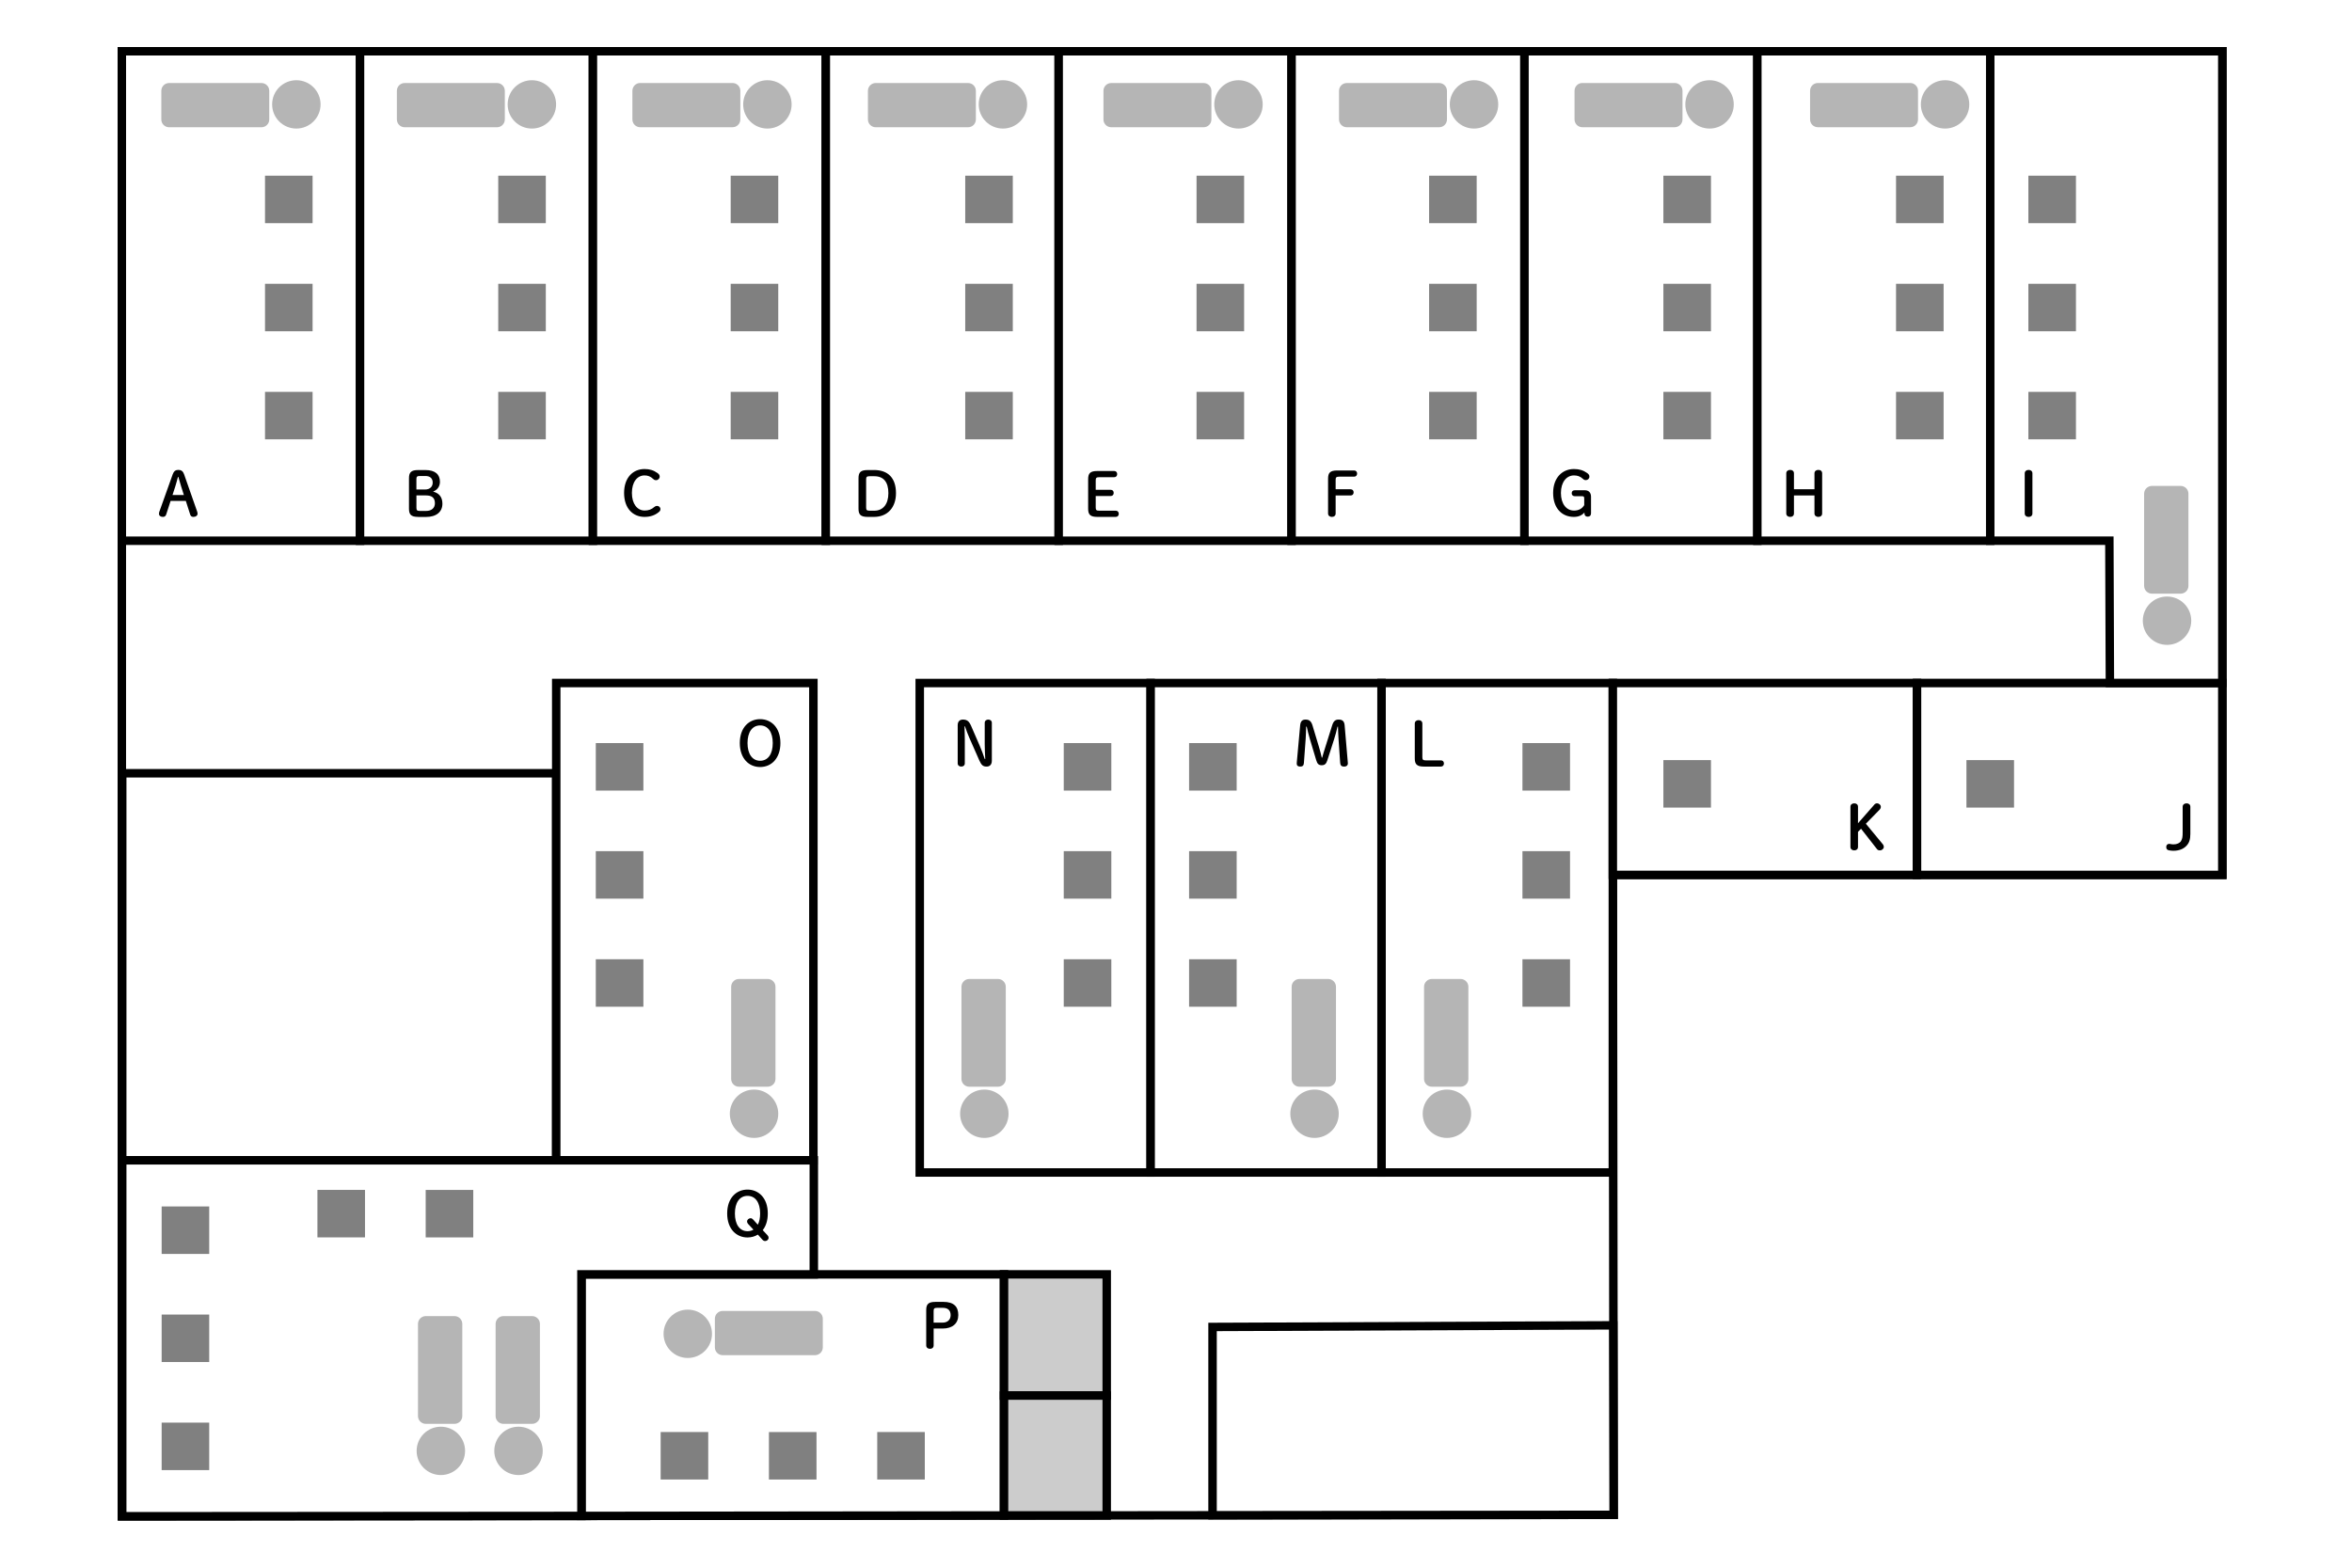 <svg width="300" height="200" viewBox="0 0 300 200" fill="none" xmlns="http://www.w3.org/2000/svg">
<rect width="300" height="200" fill="white"/>
<g clip-path="url(#clip0_1_278)">
<path d="M283.458 111.618H205.72L205.823 193.258L15.542 193.459V6.541H283.458V111.618Z" fill="white"/>
<path d="M15 194V6H284V112.155H206.262L206.365 193.794H205.823L15 193.996V194ZM16.079 7.078V192.919L205.278 192.721L205.175 111.078H282.913V7.078H16.079Z" fill="black"/>
<path d="M70.946 98.65H15.587V148.025H70.946V98.65Z" fill="white"/>
<path d="M71.487 148.566H15.05V98.11H71.491V148.566H71.487ZM16.129 147.488H70.408V99.191H16.129V147.488Z" fill="black"/>
<path d="M45.923 6.541H15.542V68.987H45.923V6.541Z" fill="white"/>
<path d="M46.461 69.523H15V6H46.461V69.523ZM16.079 68.446H45.377V7.078H16.079V68.442V68.446Z" fill="black"/>
<path d="M75.629 6.541H45.923V68.987H75.629V6.541Z" fill="white"/>
<path d="M76.167 69.523H45.381V6H76.167V69.523ZM46.461 68.446H75.084V7.078H46.461V68.442V68.446Z" fill="black"/>
<path d="M105.332 6.541H75.625V68.987H105.332V6.541Z" fill="white"/>
<path d="M105.873 69.523H75.088V6H105.873V69.523ZM76.167 68.446H104.79V7.078H76.167V68.442V68.446Z" fill="black"/>
<path d="M135.038 6.541H105.332V68.987H135.038V6.541Z" fill="white"/>
<path d="M135.576 69.523H104.79V6H135.576V69.523ZM105.873 68.446H134.496V7.078H105.873V68.442V68.446Z" fill="black"/>
<path d="M164.744 6.541H135.038V68.987H164.744V6.541Z" fill="white"/>
<path d="M165.282 69.523H134.496V6H165.282V69.523ZM135.576 68.446H164.199V7.078H135.576V68.442V68.446Z" fill="black"/>
<path d="M194.446 6.541H164.74V68.987H194.446V6.541Z" fill="white"/>
<path d="M194.988 69.523H164.202V6H194.988V69.523ZM165.282 68.446H193.905V7.078H165.282V68.442V68.446Z" fill="black"/>
<path d="M146.765 87.137H117.315V149.582H146.765V87.137Z" fill="white"/>
<path d="M147.307 150.123H116.773V86.6H147.307V150.123ZM117.856 149.042H146.228V87.677H117.856V149.042Z" fill="black"/>
<path d="M128.062 162.577V193.334L74.165 193.398V162.577H128.062Z" fill="white"/>
<path d="M73.627 193.935V162.037H128.604V193.871H128.062L73.623 193.935H73.627ZM74.706 163.118V192.858L127.521 192.797V163.118H74.706Z" fill="black"/>
<path d="M103.749 87.137H70.946V148.025H103.749V87.137Z" fill="white"/>
<path d="M104.29 148.566H70.408V86.596H104.29V148.566ZM71.487 147.488H103.207V87.677H71.487V147.488Z" fill="black"/>
<path d="M103.802 148.025V162.581L74.165 162.577V193.398L15.587 193.44V148.025H103.802Z" fill="white"/>
<path d="M15.05 193.981V147.488H104.344V163.122H74.706V193.939L15.05 193.985V193.981ZM16.129 148.566V192.9L73.623 192.858V162.037H103.261V148.566H16.129Z" fill="black"/>
<path d="M176.216 87.137H146.765V149.582H176.216V87.137Z" fill="white"/>
<path d="M176.758 150.123H146.224V86.6H176.758V150.123ZM147.307 149.042H175.678V87.677H147.307V149.042Z" fill="black"/>
<path d="M205.72 87.137H176.216V149.582H205.72V87.137Z" fill="white"/>
<path d="M206.258 150.123H175.675V86.6H206.258V150.123ZM176.758 149.042H205.179V87.677H176.758V149.042Z" fill="black"/>
<path d="M244.519 87.137H205.72V111.618H244.519V87.137Z" fill="white"/>
<path d="M245.057 112.155H205.179V86.596H245.057V112.155ZM206.258 111.078H243.973V87.677H206.258V111.078Z" fill="black"/>
<path d="M205.823 193.258L154.664 193.311V169.29L205.766 169.084L205.823 193.258Z" fill="white"/>
<path d="M154.122 193.852V168.753L206.308 168.54L206.365 193.794L154.122 193.848V193.852ZM155.202 169.827V192.77L205.278 192.717L205.224 169.621L155.202 169.823V169.827Z" fill="black"/>
<path d="M141.163 162.577H128.062V178.043H141.163V162.577Z" fill="#CCCCCC"/>
<path d="M141.704 178.584H127.521V162.04H141.704V178.584ZM128.604 177.502H140.625V163.114H128.604V177.502Z" fill="black"/>
<path d="M141.163 178.043H128.062V193.334H141.163V178.043Z" fill="#CCCCCC"/>
<path d="M141.704 193.874H127.521V177.502H141.704V193.874ZM128.604 192.793H140.625V178.58H128.604V192.793Z" fill="black"/>
<path d="M283.458 87.137H244.519V111.618H283.458V87.137Z" fill="white"/>
<path d="M284 112.155H243.977V86.596H284V112.155ZM245.057 111.078H282.917V87.677H245.057V111.078Z" fill="black"/>
<path d="M224.153 6.541H194.446V68.987H224.153V6.541Z" fill="white"/>
<path d="M224.69 69.523H193.905V6H224.69V69.523ZM194.988 68.446H223.611V7.078H194.988V68.442V68.446Z" fill="black"/>
<path d="M253.859 6.541H224.153V68.987H253.859V6.541Z" fill="white"/>
<path d="M254.397 69.523H223.611V6H254.397V69.523ZM224.69 68.446H253.314V7.078H224.69V68.442V68.446Z" fill="black"/>
<path d="M283.458 87.133H269.118L269.05 68.987H253.855V6.541H283.458V87.133Z" fill="white"/>
<path d="M284 87.673H268.584L268.516 69.523H253.321V6H284.004V87.673H284ZM269.656 86.592H282.917V7.078H254.397V68.442H269.587L269.656 86.592Z" fill="black"/>
<path d="M37.799 16.402C39.505 16.402 40.889 15.021 40.889 13.318C40.889 11.615 39.505 10.234 37.799 10.234C36.093 10.234 34.71 11.615 34.71 13.318C34.71 15.021 36.093 16.402 37.799 16.402Z" fill="#B5B5B5"/>
<path d="M34.344 15.241V11.585C34.344 11.037 33.898 10.592 33.349 10.592H21.571C21.021 10.592 20.576 11.037 20.576 11.585V15.241C20.576 15.79 21.021 16.234 21.571 16.234H33.349C33.898 16.234 34.344 15.79 34.344 15.241Z" fill="#B5B5B5"/>
<path d="M39.87 22.414H33.802V28.471H39.87V22.414Z" fill="#808080"/>
<path d="M39.87 36.204H33.802V42.262H39.87V36.204Z" fill="#808080"/>
<path d="M39.87 49.991H33.802V56.049H39.87V49.991Z" fill="#808080"/>
<path d="M69.618 22.414H63.551V28.471H69.618V22.414Z" fill="#808080"/>
<path d="M69.618 36.204H63.551V42.262H69.618V36.204Z" fill="#808080"/>
<path d="M69.618 49.991H63.551V56.049H69.618V49.991Z" fill="#808080"/>
<path d="M99.267 22.414H93.2V28.471H99.267V22.414Z" fill="#808080"/>
<path d="M99.267 36.204H93.2V42.262H99.267V36.204Z" fill="#808080"/>
<path d="M99.267 49.991H93.2V56.049H99.267V49.991Z" fill="#808080"/>
<path d="M129.183 22.414H123.116V28.471H129.183V22.414Z" fill="#808080"/>
<path d="M129.183 36.204H123.116V42.262H129.183V36.204Z" fill="#808080"/>
<path d="M129.183 49.991H123.116V56.049H129.183V49.991Z" fill="#808080"/>
<path d="M158.688 22.414H152.62V28.471H158.688V22.414Z" fill="#808080"/>
<path d="M158.688 36.204H152.62V42.262H158.688V36.204Z" fill="#808080"/>
<path d="M158.688 49.991H152.62V56.049H158.688V49.991Z" fill="#808080"/>
<path d="M188.352 22.414H182.284V28.471H188.352V22.414Z" fill="#808080"/>
<path d="M188.352 36.204H182.284V42.262H188.352V36.204Z" fill="#808080"/>
<path d="M188.352 49.991H182.284V56.049H188.352V49.991Z" fill="#808080"/>
<path d="M218.234 22.414H212.166V28.471H218.234V22.414Z" fill="#808080"/>
<path d="M218.234 36.204H212.166V42.262H218.234V36.204Z" fill="#808080"/>
<path d="M218.234 49.991H212.166V56.049H218.234V49.991Z" fill="#808080"/>
<path d="M247.909 22.414H241.841V28.471H247.909V22.414Z" fill="#808080"/>
<path d="M247.909 36.204H241.841V42.262H247.909V36.204Z" fill="#808080"/>
<path d="M247.909 49.991H241.841V56.049H247.909V49.991Z" fill="#808080"/>
<path d="M264.79 22.414H258.722V28.471H264.79V22.414Z" fill="#808080"/>
<path d="M264.79 36.204H258.722V42.262H264.79V36.204Z" fill="#808080"/>
<path d="M264.79 49.991H258.722V56.049H264.79V49.991Z" fill="#808080"/>
<path d="M157.738 94.801H151.67V100.859H157.738V94.801Z" fill="#808080"/>
<path d="M157.738 108.588H151.67V114.645H157.738V108.588Z" fill="#808080"/>
<path d="M157.738 122.378H151.67V128.436H157.738V122.378Z" fill="#808080"/>
<path d="M200.259 94.801H194.191V100.859H200.259V94.801Z" fill="#808080"/>
<path d="M200.259 108.588H194.191V114.645H200.259V108.588Z" fill="#808080"/>
<path d="M200.259 122.378H194.191V128.436H200.259V122.378Z" fill="#808080"/>
<path d="M218.234 96.971H212.166V103.029H218.234V96.971Z" fill="#808080"/>
<path d="M256.891 96.971H250.823V103.029H256.891V96.971Z" fill="#808080"/>
<path d="M141.75 94.801H135.682V100.859H141.75V94.801Z" fill="#808080"/>
<path d="M141.75 108.588H135.682V114.645H141.75V108.588Z" fill="#808080"/>
<path d="M141.75 122.378H135.682V128.436H141.75V122.378Z" fill="#808080"/>
<path d="M82.063 94.801H75.995V100.859H82.063V94.801Z" fill="#808080"/>
<path d="M82.063 108.588H75.995V114.645H82.063V108.588Z" fill="#808080"/>
<path d="M82.063 122.378H75.995V128.436H82.063V122.378Z" fill="#808080"/>
<path d="M26.686 153.915H20.618V159.973H26.686V153.915Z" fill="#808080"/>
<path d="M26.686 167.706H20.618V173.763H26.686V167.706Z" fill="#808080"/>
<path d="M26.686 181.493H20.618V187.55H26.686V181.493Z" fill="#808080"/>
<path d="M117.959 188.75V182.692H111.891V188.75H117.959Z" fill="#808080"/>
<path d="M104.145 188.753V182.696H98.078V188.753H104.145Z" fill="#808080"/>
<path d="M90.335 188.75V182.692H84.267V188.75H90.335Z" fill="#808080"/>
<path d="M60.366 157.864V151.806H54.298V157.864H60.366Z" fill="#808080"/>
<path d="M46.556 157.86V151.802H40.488V157.86H46.556Z" fill="#808080"/>
<path d="M67.841 16.402C69.547 16.402 70.93 15.021 70.93 13.318C70.93 11.615 69.547 10.234 67.841 10.234C66.135 10.234 64.752 11.615 64.752 13.318C64.752 15.021 66.135 16.402 67.841 16.402Z" fill="#B5B5B5"/>
<path d="M64.39 15.241V11.585C64.39 11.037 63.944 10.592 63.394 10.592H51.617C51.067 10.592 50.622 11.037 50.622 11.585V15.241C50.622 15.79 51.067 16.234 51.617 16.234H63.394C63.944 16.234 64.39 15.79 64.39 15.241Z" fill="#B5B5B5"/>
<path d="M97.883 16.402C99.589 16.402 100.972 15.021 100.972 13.318C100.972 11.615 99.589 10.234 97.883 10.234C96.177 10.234 94.794 11.615 94.794 13.318C94.794 15.021 96.177 16.402 97.883 16.402Z" fill="#B5B5B5"/>
<path d="M94.431 15.237V11.582C94.431 11.033 93.986 10.588 93.436 10.588H81.659C81.109 10.588 80.663 11.033 80.663 11.582V15.237C80.663 15.786 81.109 16.231 81.659 16.231H93.436C93.986 16.231 94.431 15.786 94.431 15.237Z" fill="#B5B5B5"/>
<path d="M127.925 16.402C129.631 16.402 131.014 15.021 131.014 13.318C131.014 11.615 129.631 10.234 127.925 10.234C126.219 10.234 124.836 11.615 124.836 13.318C124.836 15.021 126.219 16.402 127.925 16.402Z" fill="#B5B5B5"/>
<path d="M124.473 15.241V11.585C124.473 11.037 124.028 10.592 123.478 10.592H111.701C111.151 10.592 110.705 11.037 110.705 11.585V15.241C110.705 15.79 111.151 16.234 111.701 16.234H123.478C124.028 16.234 124.473 15.79 124.473 15.241Z" fill="#B5B5B5"/>
<path d="M157.971 16.402C159.677 16.402 161.06 15.021 161.06 13.318C161.06 11.615 159.677 10.234 157.971 10.234C156.264 10.234 154.881 11.615 154.881 13.318C154.881 15.021 156.264 16.402 157.971 16.402Z" fill="#B5B5B5"/>
<path d="M154.515 15.241V11.585C154.515 11.037 154.07 10.592 153.52 10.592H141.743C141.193 10.592 140.747 11.037 140.747 11.585V15.241C140.747 15.79 141.193 16.234 141.743 16.234H153.52C154.07 16.234 154.515 15.79 154.515 15.241Z" fill="#B5B5B5"/>
<path d="M188.012 16.402C189.719 16.402 191.102 15.021 191.102 13.318C191.102 11.615 189.719 10.234 188.012 10.234C186.306 10.234 184.923 11.615 184.923 13.318C184.923 15.021 186.306 16.402 188.012 16.402Z" fill="#B5B5B5"/>
<path d="M184.561 15.241V11.585C184.561 11.037 184.115 10.592 183.565 10.592H171.788C171.239 10.592 170.793 11.037 170.793 11.585V15.241C170.793 15.79 171.239 16.234 171.788 16.234H183.565C184.115 16.234 184.561 15.79 184.561 15.241Z" fill="#B5B5B5"/>
<path d="M218.054 16.402C219.76 16.402 221.144 15.021 221.144 13.318C221.144 11.615 219.76 10.234 218.054 10.234C216.348 10.234 214.965 11.615 214.965 13.318C214.965 15.021 216.348 16.402 218.054 16.402Z" fill="#B5B5B5"/>
<path d="M214.603 15.237V11.582C214.603 11.033 214.157 10.588 213.607 10.588H201.83C201.28 10.588 200.835 11.033 200.835 11.582V15.237C200.835 15.786 201.28 16.231 201.83 16.231H213.607C214.157 16.231 214.603 15.786 214.603 15.237Z" fill="#B5B5B5"/>
<path d="M248.096 16.402C249.802 16.402 251.185 15.021 251.185 13.318C251.185 11.615 249.802 10.234 248.096 10.234C246.39 10.234 245.007 11.615 245.007 13.318C245.007 15.021 246.39 16.402 248.096 16.402Z" fill="#B5B5B5"/>
<path d="M244.645 15.237V11.582C244.645 11.033 244.199 10.588 243.649 10.588H231.872C231.322 10.588 230.877 11.033 230.877 11.582V15.237C230.877 15.786 231.322 16.231 231.872 16.231H243.649C244.199 16.231 244.645 15.786 244.645 15.237Z" fill="#B5B5B5"/>
<path d="M276.407 82.271C278.113 82.271 279.496 80.89 279.496 79.187C279.496 77.483 278.113 76.103 276.407 76.103C274.7 76.103 273.317 77.483 273.317 79.187C273.317 80.89 274.7 82.271 276.407 82.271Z" fill="#B5B5B5"/>
<path d="M274.481 75.737H278.142C278.692 75.737 279.137 75.292 279.137 74.743V62.986C279.137 62.437 278.692 61.992 278.142 61.992H274.481C273.931 61.992 273.485 62.437 273.485 62.986V74.743C273.485 75.292 273.931 75.737 274.481 75.737Z" fill="#B5B5B5"/>
<path d="M184.557 145.173C186.263 145.173 187.646 143.793 187.646 142.089C187.646 140.386 186.263 139.005 184.557 139.005C182.851 139.005 181.468 140.386 181.468 142.089C181.468 143.793 182.851 145.173 184.557 145.173Z" fill="#B5B5B5"/>
<path d="M182.635 138.64H186.296C186.846 138.64 187.292 138.195 187.292 137.646V125.889C187.292 125.34 186.846 124.895 186.296 124.895H182.635C182.085 124.895 181.639 125.34 181.639 125.889V137.646C181.639 138.195 182.085 138.64 182.635 138.64Z" fill="#B5B5B5"/>
<path d="M167.669 145.173C169.375 145.173 170.758 143.793 170.758 142.089C170.758 140.386 169.375 139.005 167.669 139.005C165.963 139.005 164.58 140.386 164.58 142.089C164.58 143.793 165.963 145.173 167.669 145.173Z" fill="#B5B5B5"/>
<path d="M165.747 138.64H169.408C169.958 138.64 170.404 138.195 170.404 137.646V125.889C170.404 125.34 169.958 124.895 169.408 124.895H165.747C165.197 124.895 164.752 125.34 164.752 125.889V137.646C164.752 138.195 165.197 138.64 165.747 138.64Z" fill="#B5B5B5"/>
<path d="M87.727 173.246C89.433 173.246 90.816 171.865 90.816 170.162C90.816 168.458 89.433 167.078 87.727 167.078C86.021 167.078 84.638 168.458 84.638 170.162C84.638 171.865 86.021 173.246 87.727 173.246Z" fill="#B5B5B5"/>
<path d="M91.182 168.239V171.894C91.182 172.443 91.628 172.888 92.177 172.888H103.955C104.504 172.888 104.95 172.443 104.95 171.894V168.239C104.95 167.69 104.504 167.245 103.955 167.245H92.177C91.628 167.245 91.182 167.69 91.182 168.239Z" fill="#B5B5B5"/>
<path d="M125.553 145.173C127.259 145.173 128.642 143.793 128.642 142.089C128.642 140.386 127.259 139.005 125.553 139.005C123.847 139.005 122.463 140.386 122.463 142.089C122.463 143.793 123.847 145.173 125.553 145.173Z" fill="#B5B5B5"/>
<path d="M123.63 138.64H127.292C127.842 138.64 128.287 138.195 128.287 137.646V125.889C128.287 125.34 127.842 124.895 127.292 124.895H123.63C123.081 124.895 122.635 125.34 122.635 125.889V137.646C122.635 138.195 123.081 138.64 123.63 138.64Z" fill="#B5B5B5"/>
<path d="M96.178 145.173C97.884 145.173 99.267 143.793 99.267 142.089C99.267 140.386 97.884 139.005 96.178 139.005C94.472 139.005 93.089 140.386 93.089 142.089C93.089 143.793 94.472 145.173 96.178 145.173Z" fill="#B5B5B5"/>
<path d="M94.256 138.64H97.917C98.467 138.64 98.913 138.195 98.913 137.646V125.889C98.913 125.34 98.467 124.895 97.917 124.895H94.256C93.706 124.895 93.261 125.34 93.261 125.889V137.646C93.261 138.195 93.706 138.64 94.256 138.64Z" fill="#B5B5B5"/>
<path d="M66.136 188.182C67.843 188.182 69.226 186.801 69.226 185.098C69.226 183.395 67.843 182.014 66.136 182.014C64.43 182.014 63.047 183.395 63.047 185.098C63.047 186.801 64.43 188.182 66.136 188.182Z" fill="#B5B5B5"/>
<path d="M64.21 181.649H67.872C68.421 181.649 68.867 181.204 68.867 180.655V168.898C68.867 168.349 68.421 167.904 67.872 167.904H64.21C63.661 167.904 63.215 168.349 63.215 168.898V180.655C63.215 181.204 63.661 181.649 64.21 181.649Z" fill="#B5B5B5"/>
<path d="M56.232 188.182C57.938 188.182 59.321 186.801 59.321 185.098C59.321 183.395 57.938 182.014 56.232 182.014C54.526 182.014 53.142 183.395 53.142 185.098C53.142 186.801 54.526 188.182 56.232 188.182Z" fill="#B5B5B5"/>
<path d="M54.31 181.649H57.971C58.521 181.649 58.966 181.204 58.966 180.655V168.898C58.966 168.349 58.521 167.904 57.971 167.904H54.31C53.76 167.904 53.314 168.349 53.314 168.898V180.655C53.314 181.204 53.76 181.649 54.31 181.649Z" fill="#B5B5B5"/>
<path d="M22.033 60.5C22.174 60.111 22.391 59.948 22.75 59.948C23.108 59.948 23.341 60.111 23.474 60.492L25.164 65.308C25.187 65.377 25.202 65.457 25.202 65.518C25.202 65.773 24.992 65.944 24.664 65.944C24.439 65.944 24.314 65.826 24.26 65.647L23.7 63.9H21.762L21.194 65.647C21.133 65.826 20.999 65.944 20.782 65.944C20.462 65.944 20.275 65.773 20.275 65.541C20.275 65.472 20.29 65.385 20.313 65.316L22.033 60.5ZM22.7 60.842C22.59 61.254 22.475 61.695 22.357 62.061L22.006 63.15H23.452L23.101 62.045C22.982 61.672 22.86 61.254 22.75 60.842H22.696H22.7Z" fill="black"/>
<path d="M53.333 65.944C52.429 65.944 52.166 65.64 52.166 64.897V61.014C52.166 60.267 52.437 59.967 53.333 59.967H54.268C55.503 59.967 56.114 60.526 56.114 61.459C56.114 62.065 55.786 62.506 55.233 62.719C55.972 62.891 56.43 63.386 56.43 64.258C56.43 65.297 55.667 65.952 54.336 65.952H53.333V65.944ZM54.226 62.449C54.809 62.449 55.191 62.106 55.191 61.577C55.191 61.017 54.847 60.724 54.256 60.724H53.547C53.188 60.724 53.112 60.827 53.112 61.136V62.449H54.226ZM54.344 65.183C55.069 65.183 55.473 64.794 55.473 64.204C55.473 63.511 55.099 63.203 54.321 63.203H53.116V64.772C53.116 65.084 53.192 65.183 53.551 65.183H54.344Z" fill="black"/>
<path d="M83.859 60.344C84.069 60.5 84.145 60.622 84.145 60.808C84.145 61.056 83.928 61.257 83.688 61.257C83.547 61.257 83.44 61.227 83.322 61.109C82.971 60.774 82.628 60.652 82.216 60.652C81.274 60.652 80.599 61.49 80.599 62.891C80.599 64.292 81.293 65.13 82.216 65.13C82.708 65.13 83.078 65.011 83.467 64.673C83.562 64.589 83.676 64.539 83.795 64.539C84.035 64.539 84.237 64.711 84.237 64.943C84.237 65.099 84.184 65.198 84.065 65.301C83.543 65.75 82.921 65.944 82.212 65.944C80.74 65.944 79.603 64.863 79.603 62.891C79.603 60.919 80.747 59.837 82.212 59.837C82.856 59.837 83.364 59.993 83.856 60.344H83.859Z" fill="black"/>
<path d="M111.479 59.963C113.268 59.963 114.283 60.972 114.283 62.921C114.283 64.722 113.226 65.944 111.472 65.944H110.679C109.759 65.944 109.504 65.64 109.504 64.897V61.014C109.504 60.267 109.759 59.967 110.679 59.967H111.479V59.963ZM110.911 60.755C110.553 60.755 110.476 60.858 110.476 61.166V64.741C110.476 65.053 110.553 65.152 110.911 65.152H111.525C112.624 65.152 113.314 64.33 113.314 62.921C113.314 61.513 112.715 60.755 111.525 60.755H110.911Z" fill="black"/>
<path d="M142.319 65.152C142.566 65.152 142.7 65.331 142.7 65.548C142.7 65.765 142.566 65.944 142.319 65.944H139.969C139.05 65.944 138.794 65.64 138.794 64.897V61.136C138.794 60.389 139.05 60.089 139.969 60.089H142.116C142.364 60.089 142.498 60.267 142.498 60.484C142.498 60.702 142.364 60.88 142.116 60.88H140.194C139.836 60.88 139.759 60.983 139.759 61.292V62.487H141.674C141.922 62.487 142.055 62.666 142.055 62.883C142.055 63.1 141.922 63.279 141.674 63.279H139.759V64.741C139.759 65.053 139.836 65.152 140.194 65.152H142.319Z" fill="black"/>
<path d="M169.397 61.067C169.397 60.321 169.653 60.02 170.572 60.02H172.719C172.967 60.02 173.1 60.199 173.1 60.416C173.1 60.633 172.967 60.812 172.719 60.812H170.797C170.438 60.812 170.362 60.915 170.362 61.223V62.419H172.276C172.524 62.419 172.658 62.598 172.658 62.815C172.658 63.032 172.524 63.211 172.276 63.211H170.362V65.503C170.362 65.788 170.167 65.944 169.889 65.944C169.611 65.944 169.397 65.788 169.397 65.503V61.067Z" fill="black"/>
<path d="M202.067 63.591C202.067 63.367 202.021 63.306 201.788 63.306H200.884C200.636 63.306 200.472 63.172 200.472 62.917C200.472 62.662 200.636 62.544 200.884 62.544H202.135C202.665 62.544 202.936 62.864 202.936 63.374V65.48C202.936 65.765 202.78 65.914 202.509 65.914C202.253 65.914 202.097 65.765 202.097 65.487V65.385C201.777 65.743 201.35 65.944 200.751 65.944C199.241 65.944 198.104 64.863 198.104 62.891C198.104 60.919 199.294 59.837 200.758 59.837C201.418 59.837 201.948 59.993 202.44 60.344C202.65 60.5 202.73 60.622 202.73 60.808C202.73 61.056 202.52 61.25 202.28 61.25C202.139 61.25 202.032 61.219 201.914 61.101C201.563 60.766 201.189 60.652 200.762 60.652C199.82 60.652 199.096 61.49 199.096 62.891C199.096 64.292 199.797 65.137 200.762 65.137C201.361 65.137 201.796 64.897 202.07 64.444V63.591H202.067Z" fill="black"/>
<path d="M228.821 63.211V65.503C228.821 65.788 228.619 65.944 228.34 65.944C228.062 65.944 227.841 65.788 227.841 65.503V60.389C227.841 60.104 228.058 59.948 228.34 59.948C228.623 59.948 228.821 60.104 228.821 60.389V62.419H231.437V60.389C231.437 60.104 231.655 59.948 231.937 59.948C232.219 59.948 232.417 60.104 232.417 60.389V65.503C232.417 65.788 232.215 65.944 231.937 65.944C231.658 65.944 231.437 65.788 231.437 65.503V63.211H228.821Z" fill="black"/>
<path d="M258.256 60.393C258.256 60.108 258.474 59.951 258.756 59.951C259.038 59.951 259.237 60.108 259.237 60.393V65.507C259.237 65.792 259.034 65.948 258.756 65.948C258.478 65.948 258.256 65.792 258.256 65.507V60.393Z" fill="black"/>
<path d="M279.385 106.311C279.385 107.141 279.221 107.552 278.87 107.918C278.489 108.314 277.936 108.538 277.211 108.538C277.047 108.538 276.86 108.523 276.674 108.485C276.426 108.439 276.307 108.321 276.307 108.058C276.307 107.796 276.456 107.655 276.704 107.655C276.799 107.655 276.96 107.723 277.234 107.723C277.669 107.723 278.035 107.552 278.191 107.297C278.371 106.992 278.401 106.737 278.401 106.147V102.93C278.401 102.644 278.619 102.488 278.901 102.488C279.183 102.488 279.381 102.644 279.381 102.93V106.311H279.385Z" fill="black"/>
<path d="M239.057 102.667C239.16 102.549 239.267 102.488 239.408 102.488C239.679 102.488 239.9 102.69 239.9 102.922C239.9 103.063 239.862 103.17 239.729 103.311L237.993 105.089L240.163 107.716C240.247 107.819 240.282 107.918 240.282 108.036C240.282 108.283 240.057 108.485 239.79 108.485C239.61 108.485 239.504 108.447 239.408 108.321L237.379 105.728L236.99 106.124V108.043C236.99 108.329 236.796 108.485 236.517 108.485C236.239 108.485 236.025 108.329 236.025 108.043V102.93C236.025 102.644 236.235 102.488 236.517 102.488C236.8 102.488 236.99 102.644 236.99 102.93V105.028L239.061 102.667H239.057Z" fill="black"/>
<path d="M183.794 97.005C184.042 97.005 184.176 97.184 184.176 97.401C184.176 97.618 184.042 97.797 183.794 97.797H181.632C180.713 97.797 180.457 97.493 180.457 96.75V92.315C180.457 92.029 180.667 91.873 180.949 91.873C181.231 91.873 181.422 92.029 181.422 92.315V96.594C181.422 96.906 181.498 97.005 181.857 97.005H183.794Z" fill="black"/>
<path d="M166.601 92.695C166.586 93.202 166.579 93.743 166.54 94.249L166.315 97.333C166.292 97.683 166.136 97.797 165.842 97.797C165.549 97.797 165.4 97.672 165.4 97.417C165.4 97.386 165.4 97.322 165.408 97.261L165.835 92.555C165.888 91.995 166.113 91.801 166.529 91.801C166.979 91.801 167.238 91.987 167.41 92.547L168.234 95.288C168.383 95.768 168.489 96.213 168.592 96.655H168.646C168.764 96.213 168.901 95.768 169.05 95.303L169.916 92.547C170.095 91.98 170.328 91.801 170.747 91.801C171.22 91.801 171.464 91.995 171.51 92.539L171.914 97.264C171.922 97.341 171.922 97.39 171.922 97.421C171.922 97.638 171.743 97.801 171.449 97.801C171.128 97.801 170.968 97.66 170.942 97.337L170.739 94.401C170.701 93.849 170.678 93.267 170.663 92.707H170.602C170.476 93.267 170.339 93.765 170.152 94.356L169.305 96.998C169.157 97.462 168.955 97.626 168.588 97.626C168.222 97.626 168.035 97.478 167.887 96.99L167.071 94.264C166.899 93.704 166.792 93.217 166.674 92.703H166.613L166.601 92.695Z" fill="black"/>
<path d="M125.671 96.834C125.64 96.221 125.602 95.559 125.602 94.946V92.219C125.602 91.949 125.812 91.801 126.06 91.801C126.308 91.801 126.51 91.949 126.51 92.219V97.051C126.51 97.542 126.247 97.797 125.85 97.797C125.415 97.797 125.198 97.649 124.916 97.021L123.653 94.154C123.421 93.624 123.257 93.183 123.085 92.661H123.024C123.039 93.236 123.062 93.819 123.062 94.394V97.379C123.062 97.649 122.868 97.797 122.612 97.797C122.357 97.797 122.155 97.649 122.155 97.379V92.524C122.155 92.06 122.395 91.801 122.822 91.801C123.337 91.801 123.608 92.01 123.863 92.6L124.954 95.117C125.202 95.684 125.404 96.244 125.606 96.834H125.667H125.671Z" fill="black"/>
<path d="M94.363 94.793C94.363 92.814 95.537 91.747 96.953 91.747C98.367 91.747 99.542 92.814 99.542 94.793C99.542 96.773 98.367 97.855 96.953 97.855C95.537 97.855 94.363 96.781 94.363 94.793ZM98.566 94.793C98.566 93.411 97.967 92.547 96.956 92.547C95.946 92.547 95.347 93.411 95.347 94.793C95.347 96.175 95.946 97.055 96.956 97.055C97.967 97.055 98.566 96.191 98.566 94.793Z" fill="black"/>
<path d="M120.316 166.088C121.67 166.088 122.231 166.701 122.231 167.767C122.231 168.833 121.506 169.491 120.225 169.491H119.088V171.635C119.088 171.921 118.901 172.077 118.623 172.077C118.345 172.077 118.139 171.921 118.139 171.635V167.139C118.139 166.392 118.409 166.091 119.306 166.091H120.316V166.088ZM120.221 168.738C120.85 168.738 121.254 168.372 121.254 167.782C121.254 167.192 120.926 166.849 120.259 166.849H119.519C119.161 166.849 119.084 166.952 119.084 167.26V168.738H120.221Z" fill="black"/>
<path d="M97.894 157.589C97.99 157.692 98.036 157.799 98.036 157.909C98.036 158.142 97.826 158.328 97.593 158.328C97.467 158.328 97.361 158.275 97.242 158.149L96.666 157.506C96.277 157.746 95.827 157.871 95.343 157.871C93.928 157.871 92.753 156.798 92.753 154.81C92.753 152.823 93.928 151.764 95.343 151.764C96.758 151.764 97.933 152.83 97.933 154.81C97.933 155.712 97.692 156.424 97.288 156.938L97.894 157.589ZM96.659 156.245C96.853 155.872 96.956 155.393 96.956 154.81C96.956 153.428 96.358 152.564 95.347 152.564C94.336 152.564 93.737 153.428 93.737 154.81C93.737 156.192 94.336 157.072 95.347 157.072C95.633 157.072 95.885 157.003 96.102 156.877L95.408 156.131C95.324 156.04 95.29 155.929 95.29 155.834C95.29 155.602 95.507 155.415 95.755 155.415C95.858 155.415 95.965 155.476 96.083 155.602L96.659 156.245Z" fill="black"/>
</g>
<defs>
<clipPath id="clip0_1_278">
<rect width="269" height="188" fill="white" transform="translate(15 6)"/>
</clipPath>
</defs>
</svg>
